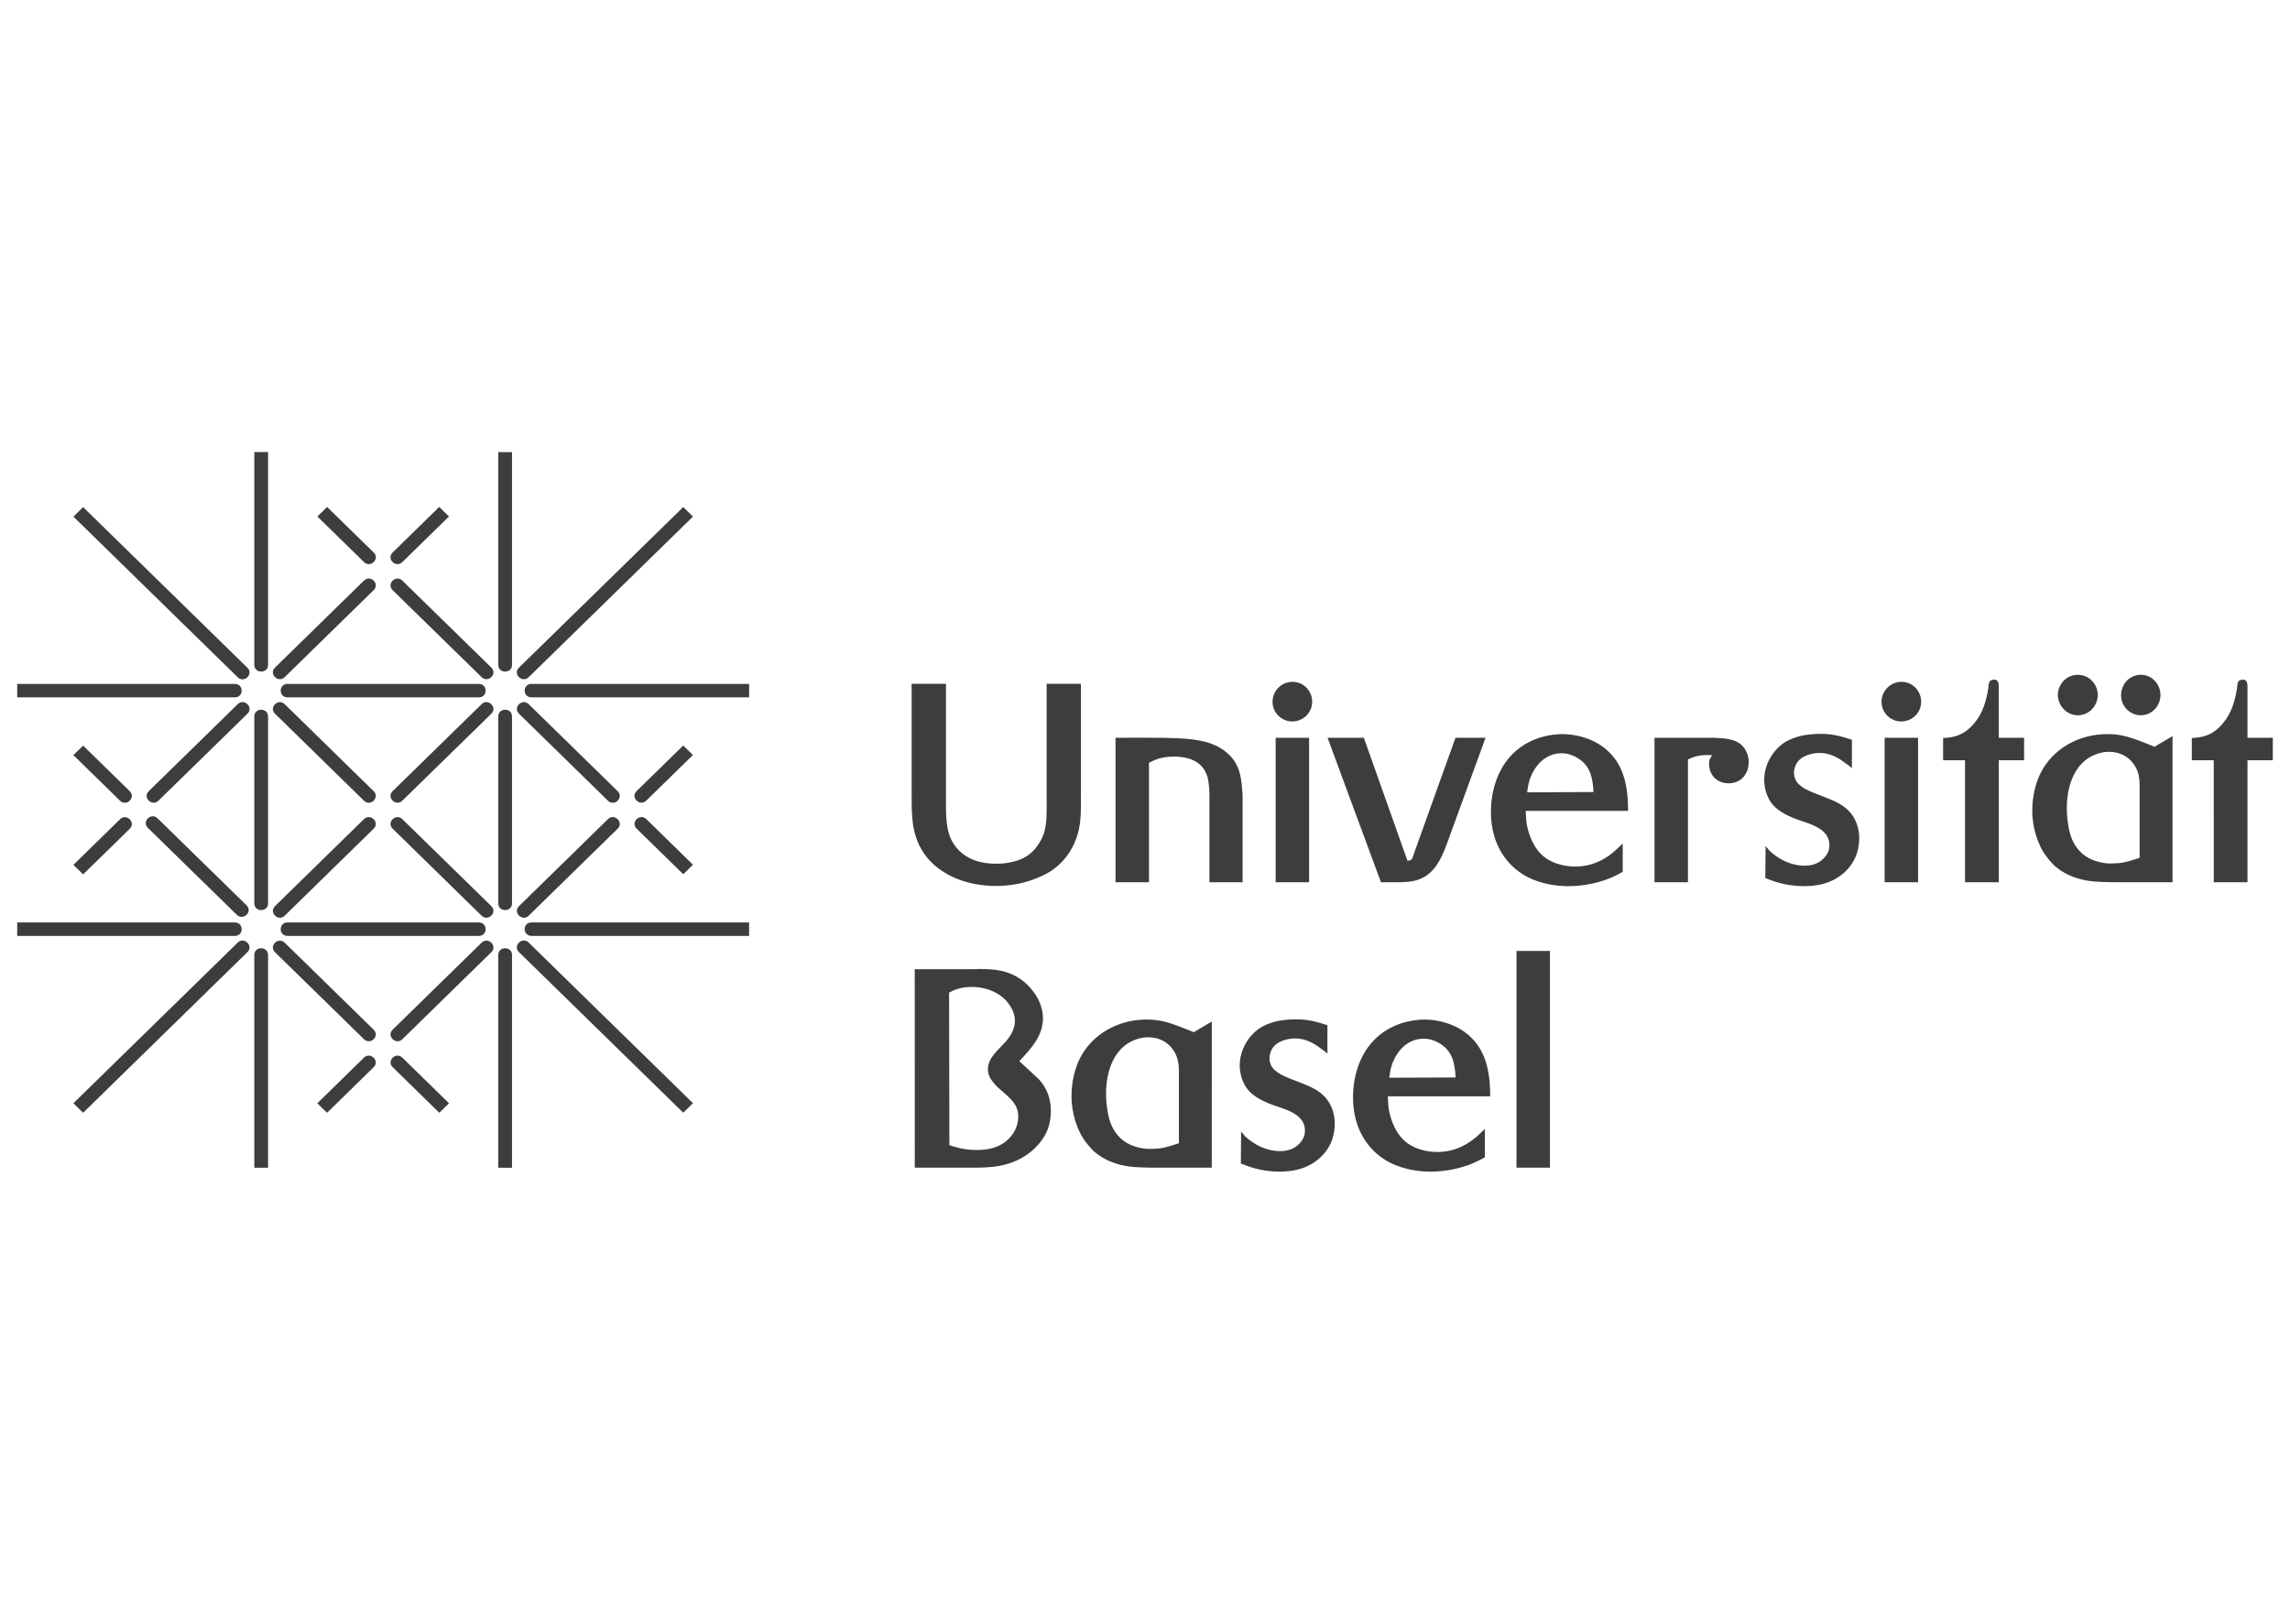 <?xml version="1.0" encoding="utf-8"?>
<!-- Generator: Adobe Illustrator 16.0.4, SVG Export Plug-In . SVG Version: 6.00 Build 0)  -->
<!DOCTYPE svg PUBLIC "-//W3C//DTD SVG 1.1//EN" "http://www.w3.org/Graphics/SVG/1.1/DTD/svg11.dtd">
<svg version="1.1" id="svg3417" xmlns:svg="http://www.w3.org/2000/svg"
	 xmlns="http://www.w3.org/2000/svg" xmlns:xlink="http://www.w3.org/1999/xlink" x="0px" y="0px" width="165px" height="117px"
	 viewBox="-270.537 -365.572 165 117" enable-background="new -270.537 -365.572 165 117" xml:space="preserve">
<rect x="-270.537" y="-365.572" fill="none" width="165" height="117"/>
<g>
	<path id="path3394" fill="#3D3D3D" d="M-158.86-297.051h-2.41v15.618h2.41V-297.051L-158.86-297.051z M-170.438-287.915
		c0.043-0.304,0.083-0.608,0.184-0.913c0.121-0.383,0.73-1.883,2.289-1.902c0.223,0,0.689,0.04,1.195,0.363
		c0.913,0.567,1.053,1.439,1.116,2.432L-170.438-287.915L-170.438-287.915z M-163.163-286.576c-0.02-0.407,0.04-1.866-0.569-3.12
		c-1.093-2.209-3.444-2.41-4.172-2.41c-0.669,0-2.533,0.161-3.85,1.722c-1.215,1.437-1.296,3.28-1.296,3.869
		c0,2.512,1.296,3.828,2.128,4.395c0.567,0.403,1.699,0.951,3.422,0.972c1.337,0,2.331-0.324,2.796-0.485
		c0.527-0.203,0.971-0.446,1.154-0.548v-2.045c-0.465,0.445-0.627,0.609-0.912,0.811c-1.034,0.77-1.986,0.849-2.513,0.849
		c-0.851,0-1.823-0.262-2.431-0.87c-0.769-0.729-0.992-1.843-1.052-2.128c-0.062-0.363-0.062-0.626-0.083-1.011H-163.163
		L-163.163-286.576z M-181.111-284.045l-0.02,2.309c0.526,0.203,1.377,0.567,2.736,0.588c1.559,0,2.37-0.485,2.916-0.952
		c1.033-0.912,1.115-2.006,1.115-2.532c0-0.364-0.082-1.418-0.974-2.148c-0.586-0.483-1.438-0.749-2.147-1.032
		c-0.628-0.243-0.952-0.424-1.195-0.647c-0.243-0.203-0.386-0.527-0.386-0.872c0-0.163,0.041-0.505,0.304-0.831
		c0.467-0.547,1.378-0.587,1.52-0.587c0.71,0,1.296,0.285,1.843,0.708c0.183,0.122,0.346,0.242,0.506,0.386v-2.046
		c-0.808-0.264-1.417-0.425-2.268-0.425c-0.566,0-1.095,0.08-1.295,0.121c-0.649,0.141-1.076,0.363-1.298,0.508
		c-0.889,0.587-1.457,1.639-1.457,2.694c0,0.301,0.06,1.193,0.688,1.862c0.608,0.649,1.722,0.992,1.883,1.054
		c0.852,0.284,2.128,0.647,2.128,1.781c0,0.144-0.021,0.446-0.243,0.75c-0.223,0.304-0.647,0.73-1.54,0.73
		c-1.295,0-2.228-0.79-2.512-1.054L-181.111-284.045L-181.111-284.045z M-185.594-283.194c-1.015,0.345-1.417,0.405-1.986,0.405
		c-0.244,0.02-0.892-0.021-1.52-0.302c-1.418-0.649-1.601-2.15-1.661-2.615c-0.081-0.485-0.081-0.893-0.081-1.094
		c0-0.344,0-2.574,1.56-3.585c0.607-0.387,1.196-0.446,1.457-0.446c1.337,0,1.905,0.931,2.066,1.377
		c0.164,0.423,0.164,0.912,0.164,1.052V-283.194z M-183.224-291.966l-1.296,0.769c-1.784-0.726-2.37-0.911-3.425-0.911
		c-2.005,0-3.91,1.036-4.801,2.836c-0.548,1.116-0.586,2.269-0.586,2.674c0,1.379,0.465,2.371,0.706,2.836
		c0.347,0.588,0.73,0.973,0.913,1.155c1.336,1.156,2.999,1.135,3.544,1.156c0.366,0.018,0.708,0.018,1.054,0.018h3.89
		L-183.224-291.966L-183.224-291.966L-183.224-291.966z M-202.152-294.052c0.304-0.163,0.809-0.406,1.641-0.406
		c1.115,0,2.289,0.488,2.834,1.499c0.084,0.143,0.266,0.486,0.266,0.953c0,0.771-0.566,1.377-0.689,1.519
		c-0.527,0.587-1.256,1.155-1.256,1.946c0,0.242,0.061,0.464,0.183,0.688c0.081,0.121,0.243,0.346,0.505,0.607
		c0.649,0.61,1.5,1.113,1.5,2.108c0,0.586-0.222,1.133-0.628,1.557c-0.606,0.67-1.479,0.873-2.349,0.873
		c-0.994,0-1.58-0.224-1.987-0.344L-202.152-294.052z M-204.625-281.433h4.478c1.013-0.018,1.438-0.081,1.944-0.202
		c1.842-0.446,2.753-1.681,3.058-2.33c0.304-0.649,0.324-1.277,0.324-1.521c0-1.315-0.566-2.005-0.933-2.389
		c-0.182-0.16-0.364-0.324-0.548-0.506l-0.788-0.729c0.831-0.893,1.701-1.803,1.701-3.1c0-0.388-0.101-1.176-0.75-1.986
		c-1.135-1.458-2.674-1.519-3.323-1.541c-0.285-0.02-0.589-0.02-0.872,0h-4.294L-204.625-281.433L-204.625-281.433L-204.625-281.433
		z"/>
	<path id="path3396" fill="#3D3D3D" d="M-106.776-312.413h-1.823v-3.564c0-0.244,0.018-0.628-0.325-0.628
		c-0.081,0-0.222,0.039-0.283,0.082c-0.101,0.081-0.122,0.243-0.142,0.507c-0.141,0.929-0.405,1.844-1.012,2.55
		c-0.832,1.015-1.722,1.035-2.251,1.075v1.601h1.581V-302h2.432v-8.791h1.823V-312.413L-106.776-312.413z M-116.371-303.764
		c-1.012,0.347-1.418,0.407-1.985,0.407c-0.242,0.02-0.89-0.021-1.52-0.305c-1.417-0.648-1.599-2.148-1.661-2.612
		c-0.08-0.484-0.08-0.892-0.08-1.095c0-0.343,0-2.573,1.56-3.585c0.607-0.384,1.195-0.446,1.458-0.446
		c1.337,0,1.904,0.931,2.066,1.376c0.161,0.425,0.161,0.913,0.161,1.055V-303.764L-116.371-303.764z M-114-312.533l-1.297,0.769
		c-1.782-0.729-2.371-0.911-3.422-0.911c-2.007,0-3.91,1.032-4.802,2.835c-0.547,1.114-0.587,2.27-0.587,2.675
		c0,1.379,0.465,2.37,0.709,2.837c0.343,0.587,0.729,0.971,0.912,1.154c1.337,1.154,2.997,1.133,3.543,1.154
		c0.364,0.019,0.708,0.019,1.054,0.019h3.89V-312.533L-114-312.533z M-119.389-315.491c0-0.79-0.626-1.459-1.438-1.459
		c-0.506,0-0.972,0.262-1.215,0.688c-0.202,0.325-0.223,0.61-0.223,0.751c0,0.79,0.648,1.478,1.438,1.478
		c0.244,0,0.852-0.082,1.215-0.688C-119.41-315.045-119.389-315.35-119.389-315.491L-119.389-315.491z M-114.872-315.45
		c0.021-0.812-0.607-1.5-1.398-1.5c-0.28-0.019-1.031,0.121-1.335,0.933c-0.041,0.103-0.102,0.263-0.102,0.526
		c-0.02,0.789,0.628,1.458,1.418,1.458C-115.5-314.032-114.893-314.68-114.872-315.45L-114.872-315.45L-114.872-315.45z
		 M-124.698-312.413h-1.823v-3.564c0-0.244,0.021-0.628-0.324-0.628c-0.083,0-0.223,0.039-0.284,0.082
		c-0.102,0.081-0.122,0.243-0.141,0.507c-0.142,0.929-0.406,1.844-1.012,2.55c-0.832,1.015-1.724,1.035-2.25,1.075v1.601h1.58V-302
		h2.432v-8.791h1.823v-1.622H-124.698L-124.698-312.413z M-134.969-315.005c0,0.79,0.648,1.418,1.418,1.418
		c0.79,0,1.438-0.628,1.438-1.418c0-0.791-0.626-1.438-1.416-1.438C-134.321-316.442-134.969-315.796-134.969-315.005
		L-134.969-315.005L-134.969-315.005z M-132.335-312.413h-2.41V-302h2.41V-312.413z M-143.321-304.614l-0.021,2.311
		c0.527,0.203,1.377,0.567,2.736,0.586c1.559,0,2.37-0.484,2.917-0.95c1.031-0.914,1.113-2.006,1.113-2.534
		c0-0.364-0.082-1.418-0.973-2.147c-0.588-0.485-1.438-0.749-2.147-1.032c-0.628-0.244-0.951-0.426-1.194-0.648
		c-0.242-0.202-0.386-0.527-0.386-0.873c0-0.162,0.042-0.504,0.305-0.827c0.465-0.548,1.377-0.591,1.519-0.591
		c0.709,0,1.296,0.285,1.844,0.71c0.183,0.121,0.345,0.242,0.506,0.384v-2.046c-0.809-0.261-1.418-0.424-2.268-0.424
		c-0.567,0-1.095,0.082-1.297,0.123c-0.647,0.14-1.074,0.362-1.297,0.504c-0.889,0.589-1.458,1.642-1.458,2.694
		c0,0.303,0.061,1.194,0.689,1.864c0.605,0.649,1.722,0.992,1.883,1.054c0.852,0.283,2.128,0.646,2.128,1.782
		c0,0.14-0.02,0.446-0.243,0.75c-0.222,0.305-0.647,0.729-1.54,0.729c-1.296,0-2.228-0.79-2.511-1.051L-143.321-304.614
		L-143.321-304.614z M-151.326-312.413V-302h2.411v-8.851c0.384-0.183,0.831-0.366,1.743-0.305
		c-0.082,0.122-0.223,0.282-0.223,0.628c0,0.302,0.081,0.505,0.121,0.606c0.222,0.506,0.71,0.792,1.276,0.792
		c0.911,0,1.458-0.67,1.458-1.543c0-0.484-0.202-0.807-0.282-0.95c-0.487-0.729-1.418-0.75-2.21-0.79L-151.326-312.413
		L-151.326-312.413z M-160.503-308.48c0.042-0.305,0.083-0.609,0.184-0.915c0.121-0.384,0.729-1.881,2.288-1.903
		c0.223,0,0.691,0.042,1.195,0.364c0.913,0.567,1.054,1.44,1.116,2.431L-160.503-308.48L-160.503-308.48z M-153.229-307.145
		c-0.02-0.406,0.041-1.865-0.567-3.12c-1.096-2.208-3.445-2.41-4.174-2.41c-0.668,0-2.534,0.162-3.849,1.722
		c-1.215,1.439-1.295,3.28-1.295,3.87c0,2.511,1.295,3.828,2.125,4.393c0.568,0.407,1.703,0.954,3.425,0.972
		c1.337,0,2.329-0.324,2.795-0.484c0.527-0.202,0.974-0.445,1.153-0.547v-2.045c-0.465,0.444-0.626,0.606-0.91,0.81
		c-1.033,0.77-1.987,0.851-2.512,0.851c-0.85,0-1.824-0.263-2.432-0.871c-0.769-0.73-0.992-1.843-1.053-2.128
		c-0.06-0.363-0.06-0.625-0.082-1.011H-153.229L-153.229-307.145z M-163.499-312.413h-2.167l-2.979,8.307
		c-0.143,0.444-0.161,0.547-0.484,0.547l-3.141-8.853h-2.613l3.848,10.413h1.236c0.749-0.019,1.338-0.041,1.985-0.447
		c0.852-0.546,1.256-1.579,1.581-2.47L-163.499-312.413L-163.499-312.413z M-178.847-315.005c0,0.79,0.648,1.418,1.417,1.418
		c0.79,0,1.438-0.628,1.438-1.418c0-0.791-0.627-1.438-1.417-1.438S-178.847-315.796-178.847-315.005L-178.847-315.005z
		 M-176.214-312.413h-2.409V-302h2.409V-312.413L-176.214-312.413z M-190.162-312.413V-302h2.412v-8.609
		c0.405-0.202,0.85-0.446,1.802-0.446c1.561,0,2.168,0.71,2.39,1.398c0.101,0.323,0.143,0.648,0.164,1.356V-302h2.389v-6.301
		c-0.081-1.175-0.162-2.208-1.114-3.019c-1.155-0.991-2.674-1.094-5.632-1.094L-190.162-312.413L-190.162-312.413L-190.162-312.413z
		 M-192.652-316.302h-2.473v8.146c0.021,1.254,0,1.901-0.16,2.51c-0.185,0.629-0.508,1.032-0.671,1.235
		c-0.324,0.366-0.809,0.811-1.884,0.995c-0.425,0.08-0.769,0.08-0.933,0.08c-2.127,0-2.997-1.134-3.322-1.964
		c-0.242-0.649-0.302-1.417-0.282-2.855v-8.146h-2.473v7.617c-0.019,1.682,0.042,2.594,0.284,3.344
		c0.263,0.891,0.831,1.723,1.581,2.288c0.648,0.528,2.085,1.318,4.212,1.318c1.925,0,3.303-0.668,3.931-1.054
		c1.477-0.974,1.903-2.391,2.046-3.039c0.14-0.688,0.161-1.397,0.14-2.856v-7.617H-192.652L-192.652-316.302z"/>
	<path id="path3398" fill="#3D3D3D" d="M-241.544-289.36c-0.466-0.455-1.167,0.232-0.7,0.684l3.36,3.286l0.699-0.685
		C-238.186-286.076-241.143-288.969-241.544-289.36L-241.544-289.36L-241.544-289.36z M-246.972-285.39l-0.702-0.685l3.36-3.286
		c0.466-0.453,1.166,0.233,0.7,0.688C-244.01-288.284-246.972-285.39-246.972-285.39L-246.972-285.39z M-261.188-308.562
		c0.462,0.454-0.237,1.139-0.703,0.685l-3.359-3.286l0.703-0.684C-264.547-311.848-261.59-308.955-261.188-308.562L-261.188-308.562
		z M-265.248-303.254l0.701,0.686l3.359-3.285c0.465-0.455-0.237-1.142-0.701-0.688
		C-262.29-306.149-265.248-303.254-265.248-303.254L-265.248-303.254L-265.248-303.254z M-244.309-325.071
		c0.465,0.453,1.167-0.232,0.702-0.688l-3.361-3.283l-0.702,0.686C-247.669-328.357-244.708-325.462-244.309-325.071
		L-244.309-325.071z M-238.891-329.042l0.704,0.685l-3.359,3.286c-0.466,0.453-1.167-0.232-0.704-0.688
		C-241.848-326.148-238.891-329.042-238.891-329.042L-238.891-329.042L-238.891-329.042z M-224.67-308.569
		c-0.465,0.455,0.236,1.14,0.701,0.684l3.36-3.284l-0.701-0.684C-221.311-311.854-224.271-308.96-224.67-308.569L-224.67-308.569z
		 M-220.607-303.263l-0.7,0.683l-3.36-3.283c-0.464-0.455,0.236-1.14,0.701-0.686C-223.565-306.16-220.607-303.263-220.607-303.263
		L-220.607-303.263z M-252.711-317.458c0.465,0.455-0.235,1.14-0.7,0.685l-11.836-11.573l0.7-0.685
		C-264.547-329.033-253.111-317.849-252.711-317.458L-252.711-317.458z M-221.307-329.037l0.7,0.687l-11.836,11.574
		c-0.465,0.454-1.166-0.232-0.702-0.687C-232.745-317.853-221.307-329.037-221.307-329.037L-221.307-329.037z M-253.411-297.651
		c0.463-0.453,1.165,0.231,0.7,0.686l-11.836,11.574l-0.703-0.685C-265.25-286.076-253.814-297.261-253.411-297.651
		L-253.411-297.651z M-220.607-286.081l-0.7,0.687l-11.838-11.573c-0.463-0.456,0.236-1.143,0.702-0.688
		C-232.044-297.265-220.607-286.081-220.607-286.081L-220.607-286.081z M-252.771-300.338c0.463,0.455-0.237,1.138-0.702,0.685
		c0,0-5.945-5.813-6.41-6.268c-0.465-0.454,0.236-1.14,0.7-0.685C-259.183-306.606-253.172-300.728-252.771-300.338
		L-252.771-300.338z M-241.545-323.736c-0.466-0.453-1.167,0.231-0.702,0.688c0.465,0.453,6.409,6.266,6.409,6.266
		c0.465,0.456,1.167-0.231,0.704-0.685C-235.537-317.859-241.545-323.736-241.545-323.736L-241.545-323.736z M-235.135-300.279
		c0.463,0.454-0.237,1.139-0.704,0.686c0,0-5.945-5.814-6.409-6.269c-0.464-0.454,0.236-1.139,0.702-0.685
		C-241.545-306.547-235.537-300.67-235.135-300.279L-235.135-300.279z M-226.031-305.862c0.465-0.454-0.236-1.139-0.702-0.687
		c-0.463,0.455-6.41,6.27-6.41,6.27c-0.462,0.454,0.237,1.139,0.702,0.686C-232.04-299.986-226.031-305.862-226.031-305.862
		L-226.031-305.862z M-250.022-316.783c-0.466,0.456-1.167-0.231-0.701-0.685c0,0,5.945-5.814,6.41-6.268
		c0.464-0.455,1.166,0.23,0.7,0.686C-243.612-323.05-249.624-317.174-250.022-316.783L-250.022-316.783L-250.022-316.783z
		 M-243.612-305.862c0.465-0.454-0.236-1.139-0.701-0.687c-0.464,0.455-6.41,6.27-6.41,6.27c-0.465,0.454,0.236,1.139,0.702,0.686
		C-249.624-299.986-243.612-305.862-243.612-305.862L-243.612-305.862z M-252.707-314.146c0.463-0.455-0.237-1.141-0.7-0.688
		c0,0-5.947,5.814-6.411,6.268c-0.465,0.455,0.237,1.139,0.701,0.685C-259.117-307.879-253.108-313.755-252.707-314.146
		L-252.707-314.146z M-241.545-290.692c-0.466,0.454-1.167-0.232-0.7-0.688c0.463-0.453,6.41-6.268,6.41-6.268
		c0.463-0.453,1.165,0.232,0.7,0.685C-235.536-296.567-241.545-290.692-241.545-290.692L-241.545-290.692z M-235.135-314.146
		c0.464-0.455-0.237-1.141-0.701-0.688c0,0-5.947,5.814-6.41,6.268c-0.465,0.455,0.234,1.139,0.7,0.685
		C-241.545-307.879-235.536-313.755-235.135-314.146L-235.135-314.146z M-226.031-308.562c0.465,0.454-0.236,1.139-0.702,0.685
		c-0.463-0.456-6.41-6.269-6.41-6.269c-0.462-0.455,0.237-1.139,0.702-0.685C-232.04-314.44-226.031-308.562-226.031-308.562
		L-226.031-308.562z M-250.022-297.644c-0.466-0.455-1.167,0.231-0.701,0.685c0,0,5.945,5.813,6.41,6.267
		c0.464,0.454,1.166-0.229,0.7-0.685C-243.612-291.377-249.624-297.253-250.022-297.644L-250.022-297.644z M-243.612-308.562
		c0.465,0.454-0.236,1.139-0.701,0.685c-0.464-0.456-6.41-6.269-6.41-6.269c-0.465-0.455,0.236-1.139,0.702-0.685
		C-249.624-314.44-243.612-308.562-243.612-308.562L-243.612-308.562z M-269.297-299.105v0.97h15.68c0.657,0,0.657-0.97,0-0.97
		H-269.297z M-216.561-299.105v0.97h-15.679c-0.658,0-0.658-0.97,0-0.97H-216.561z M-269.297-316.293v0.97h15.68
		c0.657,0,0.657-0.97,0-0.97H-269.297z M-216.561-316.293v0.97h-15.679c-0.658,0-0.658-0.97,0-0.97H-216.561z M-249.82-299.105
		c-0.656,0-0.656,0.97,0,0.97h13.781c0.658,0,0.658-0.97,0-0.97H-249.82z M-236.04-316.293c0.658,0,0.658,0.97,0,0.97h-13.781
		c-0.656,0-0.656-0.97,0-0.97H-236.04z M-234.635-281.432h0.99v-15.33c0-0.645-0.99-0.645-0.99,0V-281.432z M-234.635-332.996h0.99
		v15.333c0,0.641-0.99,0.641-0.99,0V-332.996z M-234.635-300.478c0,0.644,0.99,0.644,0.99,0v-13.472c0-0.644-0.99-0.644-0.99,0
		V-300.478z M-252.213-296.761c0-0.645,0.991-0.645,0.991,0v15.33h-0.991V-296.761z M-252.213-317.664c0,0.641,0.991,0.641,0.991,0
		v-15.333h-0.991V-317.664z M-252.213-313.95c0-0.642,0.991-0.642,0.991,0v13.474c0,0.642-0.991,0.642-0.991,0V-313.95z"/>
</g>
</svg>
